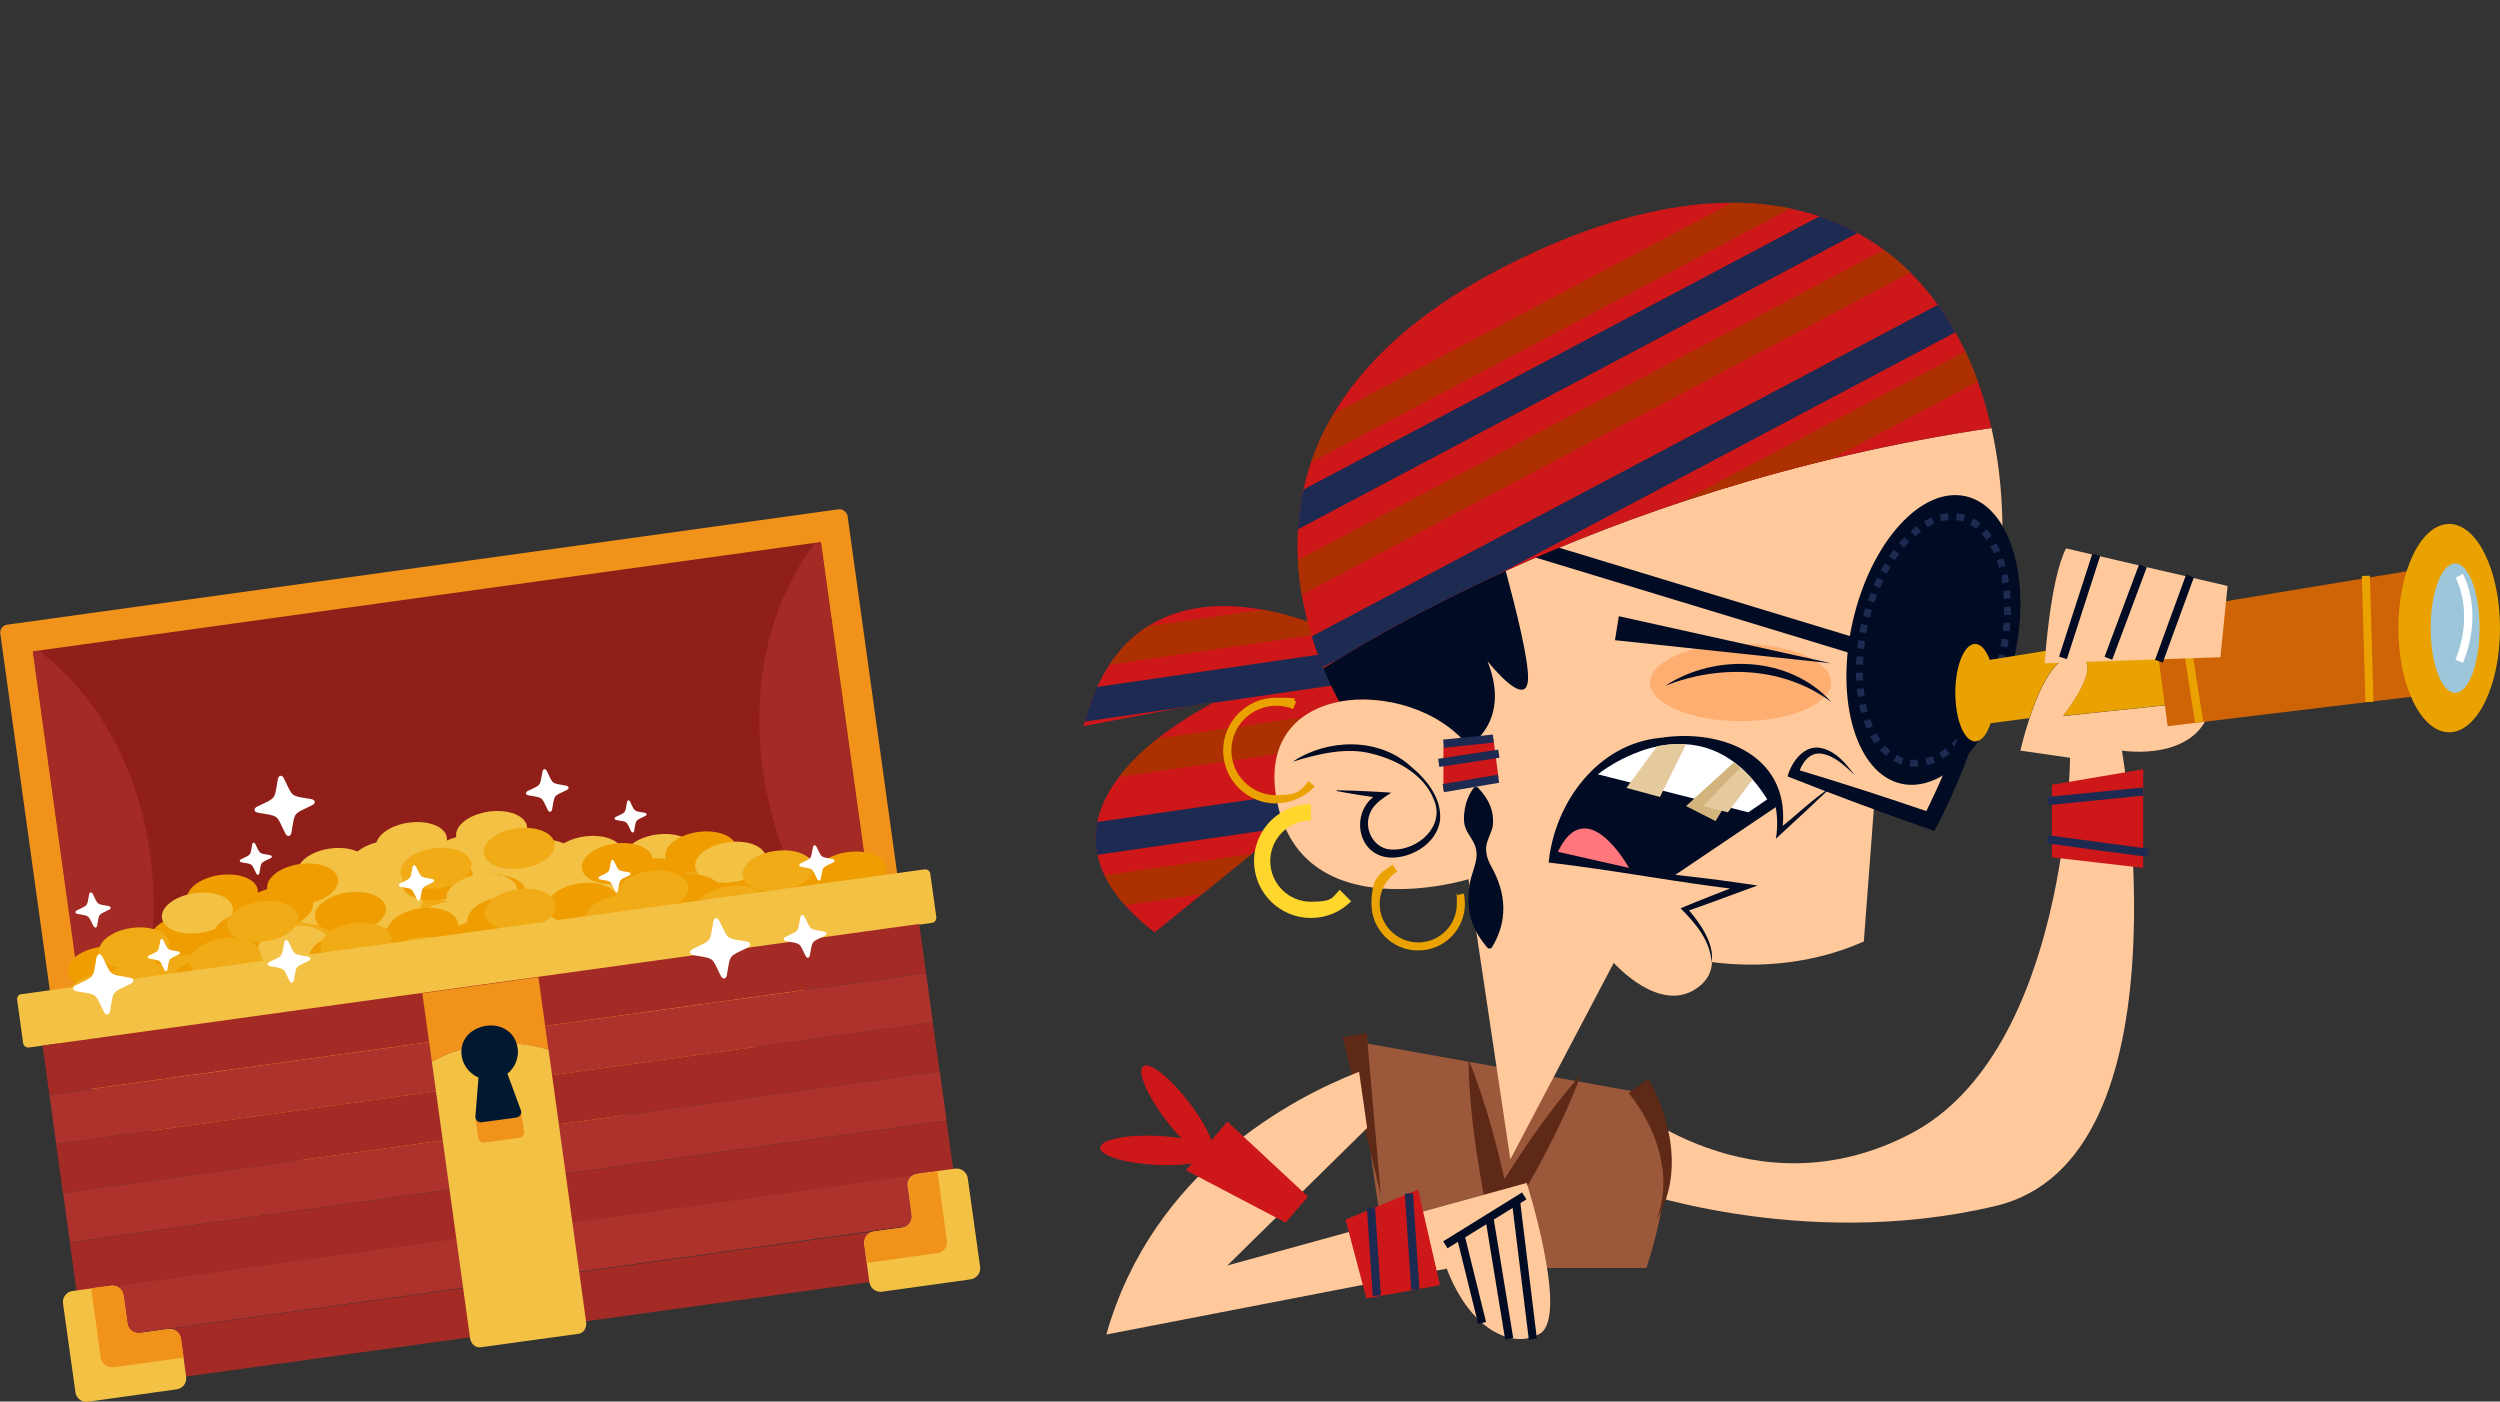 <?xml version="1.0" encoding="UTF-8"?>
<svg id="Livello_2" xmlns="http://www.w3.org/2000/svg" version="1.1" xmlns:xlink="http://www.w3.org/1999/xlink" viewBox="0 0 1677.6 940.5">
  <rect x="0" y="0" width="1677.6" height="940.5" fill="#333333" stroke="none"/>
  <!-- Generator: Adobe Illustrator 29.6.0, SVG Export Plug-In . SVG Version: 2.1.1 Build 207)  -->
  <defs>
    <style>
      .st0 {
        fill: #ffae71;
      }

      .st1 {
        fill: #9ec6db;
      }

      .st2 {
        fill: #d3b47d;
      }

      .st3 {
        fill: #e5ca9e;
      }

      .st4 {
        fill: #5e2916;
      }

      .st5 {
        fill: #ef9d00;
      }

      .st6 {
        fill: #ff767d;
      }

      .st7 {
        fill: #ae322c;
      }

      .st8 {
        fill: #eaa200;
      }

      .st9 {
        fill: #fff;
      }

      .st10 {
        fill: none;
      }

      .st11 {
        fill: #ad3100;
      }

      .st12 {
        fill: #cd1719;
      }

      .st13 {
        clip-path: url(#clippath-1);
      }

      .st14 {
        fill: #ce6405;
      }

      .st15 {
        fill: #9b583b;
      }

      .st16 {
        fill: #f3c144;
      }

      .st17 {
        fill: #ffd62c;
      }

      .st18 {
        fill: #001830;
      }

      .st19 {
        fill: #a42b25;
      }

      .st20 {
        fill: #f1921a;
      }

      .st21 {
        fill: #1d2a51;
      }

      .st22 {
        fill: #911f19;
      }

      .st23 {
        clip-path: url(#clippath);
      }

      .st24 {
        fill: #010b23;
      }

      .st25 {
        fill: #f0ab17;
      }

      .st26 {
        fill: #ffc99c;
      }
    </style>
    <clipPath id="clippath">
      <path class="st10" d="M896.8,425.3s-135.7-70.2-169.8,62c0,0,85.9-16.4,88-16.4s-149.3,70.2-40.2,154.8l142.5-115.2,14.7-68.2-35.2-17h0Z"/>
    </clipPath>
    <clipPath id="clippath-1">
      <path class="st10" d="M1336.3,287.2c-134.4,19.8-245.8,59.5-325.9,95.9-58.7,26.7-100.5,51.5-122.4,65.4-27.1-65.5-49.2-197.3,152.2-284,168.2-72.3,268.8,2.2,296.1,122.7h0Z"/>
    </clipPath>
  </defs>
  <g id="Livello_1-2">
    <g>
      <g>
        <rect class="st20" x="16.6" y="379.3" width="574" height="291.8" rx="5.3" ry="5.3" transform="translate(-69.1 46.5) rotate(-7.9)"/>
        <rect class="st22" x="36.7" y="399.4" width="533.8" height="251.6" transform="translate(-69.1 46.5) rotate(-7.9)"/>
        <path class="st19" d="M546.9,364.6l3.8-.5,38.3,276.9-14.9,2c-25.2-25.7-46-56.4-55.8-95.2-18-66.7-8.2-134.9,28.5-183.3h0Z"/>
        <path class="st19" d="M25.8,436.6l-3.8.5,38.3,276.9,14.9-2c17.3-31.5,28.9-66.8,27.9-106.7-.8-69.1-28.7-132.1-77.2-168.7Z"/>
      </g>
      <ellipse class="st25" cx="296.6" cy="675.8" rx="247.8" ry="99.2" transform="translate(-89.7 47) rotate(-7.9)"/>
      <g>
        <g>
          <g>
            <path class="st16" d="M370.3,578c1,7.4,12.5,11.9,25.6,10.1,13.1-1.8,22.9-9.3,21.9-16.7-1-7.4-12.5-11.9-25.6-10.1-13.1,1.8-22.9,9.3-21.9,16.7Z"/>
            <ellipse class="st16" cx="442.1" cy="573.7" rx="24" ry="13.5" transform="translate(-74.4 65.9) rotate(-7.9)"/>
            <ellipse class="st16" cx="369.8" cy="591.7" rx="24" ry="13.5" transform="translate(-77.5 56.2) rotate(-7.9)"/>
            <path class="st16" d="M315.1,575.8c1,7.4,12.5,11.9,25.6,10.1,13.1-1.8,22.9-9.3,21.9-16.7-1-7.4-12.5-11.9-25.6-10.1-13.1,1.8-22.9,9.3-21.9,16.7Z"/>
            <path class="st16" d="M334.9,582.9c1,7.4,12.5,11.9,25.6,10.1,13.1-1.8,22.9-9.3,21.9-16.7-1-7.4-12.5-11.9-25.6-10.1-13.1,1.8-22.9,9.3-21.9,16.7Z"/>
            <path class="st16" d="M281.8,594c1,7.4,12.5,11.9,25.6,10.1,13.1-1.8,22.9-9.3,21.9-16.7-1-7.4-12.5-11.9-25.6-10.1-13.1,1.8-22.9,9.3-21.9,16.7Z"/>
            <ellipse class="st5" cx="328.6" cy="601.2" rx="24" ry="13.5" transform="translate(-79.2 50.7) rotate(-7.9)"/>
            <path class="st16" d="M261.4,583.2c1,7.4,12.5,11.9,25.6,10.1,13.1-1.8,22.9-9.3,21.9-16.7-1-7.4-12.5-11.9-25.6-10.1-13.1,1.8-22.9,9.3-21.9,16.7Z"/>
            <ellipse class="st16" cx="259.4" cy="607" rx="24" ry="13.5" transform="translate(-80.7 41.2) rotate(-7.9)"/>
            <path class="st16" d="M278.7,621.8c1,7.4,12.5,11.9,25.6,10.1s22.9-9.3,21.9-16.7c-1-7.4-12.5-11.9-25.6-10.1s-22.9,9.3-21.9,16.7h0Z"/>
            <path class="st16" d="M341,626.8c1,7.4,12.5,11.9,25.6,10.1,13.1-1.8,22.9-9.3,21.9-16.7-1-7.4-12.5-11.9-25.6-10.1-13.1,1.8-22.9,9.3-21.9,16.7Z"/>
            <path class="st16" d="M382.7,599.4c1,7.4,12.5,11.9,25.6,10.1,13.1-1.8,22.9-9.3,21.9-16.7-1-7.4-12.5-11.9-25.6-10.1-13.1,1.8-22.9,9.3-21.9,16.7Z"/>
          </g>
          <g>
            <path class="st16" d="M518.9,629.5c1,7.4,12.5,11.9,25.6,10.1s22.9-9.3,21.9-16.7c-1-7.4-12.5-11.9-25.6-10.1-13.1,1.8-22.9,9.3-21.9,16.7Z"/>
            <path class="st16" d="M494.6,646.5c1,7.4,12.5,11.9,25.6,10.1,13.1-1.8,22.9-9.3,21.9-16.7-1-7.4-12.5-11.9-25.6-10.1s-22.9,9.3-21.9,16.7h0Z"/>
            <ellipse class="st16" cx="487.5" cy="624" rx="24" ry="13.5" transform="translate(-80.8 72.6) rotate(-7.9)"/>
            <path class="st16" d="M483.5,634.4c1,7.4,12.5,11.9,25.6,10.1s22.9-9.3,21.9-16.7c-1-7.4-12.5-11.9-25.6-10.1-13.1,1.8-22.9,9.3-21.9,16.7h0Z"/>
            <path class="st16" d="M430.4,645.5c1,7.4,12.5,11.9,25.6,10.1,13.1-1.8,22.9-9.3,21.9-16.7-1-7.4-12.5-11.9-25.6-10.1-13.1,1.8-22.9,9.3-21.9,16.7Z"/>
            <path class="st16" d="M453.4,656c1,7.4,12.5,11.9,25.6,10.1,13.1-1.8,22.9-9.3,21.9-16.7-1-7.4-12.5-11.9-25.6-10.1-13.1,1.8-22.9,9.3-21.9,16.7Z"/>
            <ellipse class="st16" cx="433.8" cy="631.4" rx="24" ry="13.5" transform="translate(-82.4 65.3) rotate(-7.9)"/>
            <path class="st16" d="M384.2,661.8c1,7.4,12.5,11.9,25.6,10.1,13.1-1.8,22.9-9.3,21.9-16.7-1-7.4-12.5-11.9-25.6-10.1-13.1,1.8-22.9,9.3-21.9,16.7h0Z"/>
            <ellipse class="st16" cx="451" cy="669.9" rx="24" ry="13.5" transform="translate(-87.5 68.1) rotate(-7.9)"/>
            <path class="st16" d="M489.5,678.3c1,7.4,12.5,11.9,25.6,10.1,13.1-1.8,22.9-9.3,21.9-16.7-1-7.4-12.5-11.9-25.6-10.1s-22.9,9.3-21.9,16.7h0Z"/>
            <path class="st5" d="M531.2,650.9c1,7.4,12.5,11.9,25.6,10.1s22.9-9.3,21.9-16.7c-1-7.4-12.5-11.9-25.6-10.1-13.1,1.8-22.9,9.3-21.9,16.7Z"/>
          </g>
          <g>
            <path class="st5" d="M546.8,588.5c1,7.4,12.5,11.9,25.6,10.1s22.9-9.3,21.9-16.7-12.5-11.9-25.6-10.1c-13.1,1.8-22.9,9.3-21.9,16.7Z"/>
            <path class="st5" d="M477.4,594.3c1,7.4,12.5,11.9,25.6,10.1,13.1-1.8,22.9-9.3,21.9-16.7-1-7.4-12.5-11.9-25.6-10.1-13.1,1.8-22.9,9.3-21.9,16.7Z"/>
            <path class="st5" d="M446.5,575c1,7.4,12.5,11.9,25.6,10.1,13.1-1.8,22.9-9.3,21.9-16.7-1-7.4-12.5-11.9-25.6-10.1-13.1,1.8-22.9,9.3-21.9,16.7h0Z"/>
            <ellipse class="st16" cx="490" cy="578.9" rx="24" ry="13.5" transform="translate(-74.6 72.5) rotate(-7.9)"/>
            <ellipse class="st5" cx="437" cy="590" rx="24" ry="13.5" transform="translate(-76.7 65.4) rotate(-7.9)"/>
            <path class="st5" d="M436.2,603.8c1,7.4,12.5,11.9,25.6,10.1s22.9-9.3,21.9-16.7c-1-7.4-12.5-11.9-25.6-10.1-13.1,1.8-22.9,9.3-21.9,16.7h0Z"/>
            <path class="st5" d="M390.5,582.8c1,7.4,12.5,11.9,25.6,10.1,13.1-1.8,22.9-9.3,21.9-16.7-1-7.4-12.5-11.9-25.6-10.1-13.1,1.8-22.9,9.3-21.9,16.7Z"/>
            <path class="st5" d="M367,609.5c1,7.4,12.5,11.9,25.6,10.1,13.1-1.8,22.9-9.3,21.9-16.7s-12.5-11.9-25.6-10.1c-13.1,1.8-22.9,9.3-21.9,16.7Z"/>
            <path class="st16" d="M410,621c1,7.4,12.5,11.9,25.6,10.1,13.1-1.8,22.9-9.3,21.9-16.7-1-7.4-12.5-11.9-25.6-10.1-13.1,1.8-22.9,9.3-21.9,16.7Z"/>
            <ellipse class="st5" cx="496.1" cy="622.8" rx="24" ry="13.5" transform="translate(-80.6 73.8) rotate(-7.9)"/>
            <path class="st5" d="M514,598.6c1,7.4,12.5,11.9,25.6,10.1,13.1-1.8,22.9-9.3,21.9-16.7-1-7.4-12.5-11.9-25.6-10.1s-22.9,9.3-21.9,16.7Z"/>
          </g>
          <g>
            <ellipse class="st5" cx="402.2" cy="632" rx="24" ry="13.5" transform="translate(-82.7 61) rotate(-7.9)"/>
            <path class="st16" d="M354.1,652.3c1,7.4,12.5,11.9,25.6,10.1s22.9-9.3,21.9-16.7c-1-7.4-12.5-11.9-25.6-10.1-13.1,1.8-22.9,9.3-21.9,16.7h0Z"/>
            <path class="st5" d="M323.2,633c1,7.4,12.5,11.9,25.6,10.1,13.1-1.8,22.9-9.3,21.9-16.7s-12.5-11.9-25.6-10.1c-13.1,1.8-22.9,9.3-21.9,16.7Z"/>
            <ellipse class="st5" cx="366.8" cy="636.9" rx="24" ry="13.5" transform="translate(-83.8 56.2) rotate(-7.9)"/>
            <ellipse class="st5" cx="313.7" cy="648" rx="24" ry="13.5" transform="translate(-85.8 49.1) rotate(-7.9)"/>
            <path class="st16" d="M312.9,661.7c1,7.4,12.5,11.9,25.6,10.1,13.1-1.8,22.9-9.3,21.9-16.7-1-7.4-12.5-11.9-25.6-10.1-13.1,1.8-22.9,9.3-21.9,16.7Z"/>
            <path class="st5" d="M269.5,640.4c1,7.4,12.5,11.9,25.6,10.1,13.1-1.8,22.9-9.3,21.9-16.7-1-7.4-12.5-11.9-25.6-10.1-13.1,1.8-22.9,9.3-21.9,16.7h0Z"/>
            <path class="st5" d="M243.7,667.5c1,7.4,12.5,11.9,25.6,10.1s22.9-9.3,21.9-16.7-12.5-11.9-25.6-10.1c-13.1,1.8-22.9,9.3-21.9,16.7h0Z"/>
            <path class="st5" d="M286.8,679c1,7.4,12.5,11.9,25.6,10.1,13.1-1.8,22.9-9.3,21.9-16.7-1-7.4-12.5-11.9-25.6-10.1-13.1,1.8-22.9,9.3-21.9,16.7h0Z"/>
            <path class="st5" d="M349,684c1,7.4,12.5,11.9,25.6,10.1s22.9-9.3,21.9-16.7c-1-7.4-12.5-11.9-25.6-10.1-13.1,1.8-22.9,9.3-21.9,16.7h0Z"/>
            <path class="st5" d="M390.8,656.6c1,7.4,12.5,11.9,25.6,10.1,13.1-1.8,22.9-9.3,21.9-16.7-1-7.4-12.5-11.9-25.6-10.1s-22.9,9.3-21.9,16.7h0Z"/>
          </g>
        </g>
        <g>
          <g>
            <path class="st16" d="M247.1,579.5c1,7.4-8.8,14.9-21.9,16.7-13.1,1.8-24.6-2.7-25.6-10.1-1-7.4,8.8-14.9,21.9-16.7,13.1-1.8,24.6,2.7,25.6,10.1Z"/>
            <path class="st16" d="M275.1,589.3c1,7.4-8.8,14.9-21.9,16.7s-24.6-2.7-25.6-10.1c-1-7.4,8.8-14.9,21.9-16.7s24.6,2.7,25.6,10.1Z"/>
            <ellipse class="st16" cx="275.9" cy="565.6" rx="24" ry="13.5" transform="translate(-74.9 43.1) rotate(-7.9)"/>
            <path class="st16" d="M282.6,574.6c1,7.4-8.8,14.9-21.9,16.7s-24.6-2.7-25.6-10.1,8.8-14.9,21.9-16.7,24.6,2.7,25.6,10.1Z"/>
            <path class="st16" d="M336.7,570.9c1,7.4-8.8,14.9-21.9,16.7s-24.6-2.7-25.6-10.1c-1-7.4,8.8-14.9,21.9-16.7s24.6,2.7,25.6,10.1h0Z"/>
            <path class="st5" d="M317.4,587.2c1,7.4-8.8,14.9-21.9,16.7s-24.6-2.7-25.6-10.1c-1-7.4,8.8-14.9,21.9-16.7s24.6,2.7,25.6,10.1Z"/>
            <ellipse class="st16" cx="329.6" cy="558.2" rx="24" ry="13.5" transform="translate(-73.3 50.4) rotate(-7.9)"/>
            <path class="st16" d="M385.5,574c1,7.4-8.8,14.9-21.9,16.7s-24.6-2.7-25.6-10.1c-1-7.4,8.8-14.9,21.9-16.7s24.6,2.7,25.6,10.1h0Z"/>
            <path class="st16" d="M347.2,596.7c1,7.4-8.8,14.9-21.9,16.7s-24.6-2.7-25.6-10.1c-1-7.4,8.8-14.9,21.9-16.7s24.6,2.7,25.6,10.1h0Z"/>
            <path class="st16" d="M288.6,618.5c1,7.4-8.8,14.9-21.9,16.7s-24.6-2.7-25.6-10.1c-1-7.4,8.8-14.9,21.9-16.7s24.6,2.7,25.6,10.1Z"/>
            <path class="st16" d="M241.1,603.4c1,7.4-8.8,14.9-21.9,16.7-13.1,1.8-24.6-2.7-25.6-10.1-1-7.4,8.8-14.9,21.9-16.7,13.1-1.8,24.6,2.7,25.6,10.1Z"/>
          </g>
          <g>
            <path class="st16" d="M118.1,669.4c1,7.4-8.8,14.9-21.9,16.7-13.1,1.8-24.6-2.7-25.6-10.1s8.8-14.9,21.9-16.7,24.6,2.7,25.6,10.1Z"/>
            <path class="st16" d="M146.1,679.2c1,7.4-8.8,14.9-21.9,16.7-13.1,1.8-24.6-2.7-25.6-10.1-1-7.4,8.8-14.9,21.9-16.7,13.1-1.8,24.6,2.7,25.6,10.1Z"/>
            <path class="st16" d="M170.6,652.2c1,7.4-8.8,14.9-21.9,16.7-13.1,1.8-24.6-2.7-25.6-10.1-1-7.4,8.8-14.9,21.9-16.7,13.1-1.8,24.6,2.7,25.6,10.1Z"/>
            <path class="st16" d="M153.5,664.5c1,7.4-8.8,14.9-21.9,16.7-13.1,1.8-24.6-2.7-25.6-10.1-1-7.4,8.8-14.9,21.9-16.7,13.1-1.8,24.6,2.7,25.6,10.1Z"/>
            <path class="st16" d="M207.6,660.8c1,7.4-8.8,14.9-21.9,16.7-13.1,1.8-24.6-2.7-25.6-10.1-1-7.4,8.8-14.9,21.9-16.7,13.1-1.8,24.6,2.7,25.6,10.1Z"/>
            <path class="st16" d="M188.3,677.1c1,7.4-8.8,14.9-21.9,16.7-13.1,1.8-24.6-2.7-25.6-10.1-1-7.4,8.8-14.9,21.9-16.7,13.1-1.8,24.6,2.7,25.6,10.1Z"/>
            <path class="st16" d="M224.3,644.8c1,7.4-8.8,14.9-21.9,16.7-13.1,1.8-24.6-2.7-25.6-10.1s8.8-14.9,21.9-16.7c13.1-1.8,24.6,2.7,25.6,10.1Z"/>
            <path class="st16" d="M256.5,663.9c1,7.4-8.8,14.9-21.9,16.7-13.1,1.8-24.6-2.7-25.6-10.1-1-7.4,8.8-14.9,21.9-16.7,13.1-1.8,24.6,2.7,25.6,10.1Z"/>
            <ellipse class="st16" cx="194.4" cy="689.9" rx="24" ry="13.5" transform="translate(-92.6 33.1) rotate(-7.9)"/>
            <path class="st16" d="M159.6,708.3c1,7.4-8.8,14.9-21.9,16.7-13.1,1.8-24.6-2.7-25.6-10.1-1-7.4,8.8-14.9,21.9-16.7,13.1-1.8,24.6,2.7,25.6,10.1Z"/>
            <ellipse class="st5" cx="88.3" cy="696.6" rx="24" ry="13.5" transform="translate(-94.5 18.6) rotate(-7.9)"/>
          </g>
          <g>
            <path class="st5" d="M93,645.5c1,7.4-8.8,14.9-21.9,16.7-13.1,1.8-24.6-2.7-25.6-10.1-1-7.4,8.8-14.9,21.9-16.7s24.6,2.7,25.6,10.1Z"/>
            <path class="st5" d="M148.5,624.2c1,7.4-8.8,14.9-21.9,16.7-13.1,1.8-24.6-2.7-25.6-10.1-1-7.4,8.8-14.9,21.9-16.7,13.1-1.8,24.6,2.7,25.6,10.1Z"/>
            <path class="st5" d="M173,597.3c1,7.4-8.8,14.9-21.9,16.7-13.1,1.8-24.6-2.7-25.6-10.1-1-7.4,8.8-14.9,21.9-16.7,13.1-1.8,24.6,2.7,25.6,10.1Z"/>
            <ellipse class="st16" cx="132.2" cy="612.8" rx="24" ry="13.5" transform="translate(-82.7 23.9) rotate(-7.9)"/>
            <path class="st5" d="M210,605.8c1,7.4-8.8,14.9-21.9,16.7-13.1,1.8-24.6-2.7-25.6-10.1s8.8-14.9,21.9-16.7c13.1-1.8,24.6,2.7,25.6,10.1Z"/>
            <path class="st5" d="M190.7,622.1c1,7.4-8.8,14.9-21.9,16.7-13.1,1.8-24.6-2.7-25.6-10.1-1-7.4,8.8-14.9,21.9-16.7,13.1-1.8,24.6,2.7,25.6,10.1Z"/>
            <path class="st5" d="M226.8,589.9c1,7.4-8.8,14.9-21.9,16.7-13.1,1.8-24.6-2.7-25.6-10.1s8.8-14.9,21.9-16.7c13.1-1.8,24.6,2.7,25.6,10.1Z"/>
            <path class="st5" d="M258.9,609c1,7.4-8.8,14.9-21.9,16.7s-24.6-2.7-25.6-10.1c-1-7.4,8.8-14.9,21.9-16.7,13.1-1.8,24.6,2.7,25.6,10.1Z"/>
            <path class="st16" d="M220.6,631.7c1,7.4-8.8,14.9-21.9,16.7-13.1,1.8-24.6-2.7-25.6-10.1-1-7.4,8.8-14.9,21.9-16.7,13.1-1.8,24.6,2.7,25.6,10.1Z"/>
            <ellipse class="st5" cx="138.2" cy="656.7" rx="24" ry="13.5" transform="translate(-88.6 25.1) rotate(-7.9)"/>
            <path class="st5" d="M114.4,638.3c1,7.4-8.8,14.9-21.9,16.7-13.1,1.8-24.6-2.7-25.6-10.1-1-7.4,8.8-14.9,21.9-16.7s24.6,2.7,25.6,10.1Z"/>
          </g>
          <g>
            <ellipse class="st5" cx="231.1" cy="640.1" rx="24" ry="13.5" transform="translate(-85.5 37.7) rotate(-7.9)"/>
            <path class="st16" d="M282.9,646.6c1,7.4-8.8,14.9-21.9,16.7s-24.6-2.7-25.6-10.1c-1-7.4,8.8-14.9,21.9-16.7s24.6,2.7,25.6,10.1Z"/>
            <path class="st5" d="M307.4,619.7c1,7.4-8.8,14.9-21.9,16.7s-24.6-2.7-25.6-10.1c-1-7.4,8.8-14.9,21.9-16.7s24.6,2.7,25.6,10.1Z"/>
            <ellipse class="st5" cx="266.6" cy="635.2" rx="24" ry="13.5" transform="translate(-84.5 42.5) rotate(-7.9)"/>
            <ellipse class="st5" cx="320.7" cy="631.5" rx="24" ry="13.5" transform="translate(-83.4 49.9) rotate(-7.9)"/>
            <path class="st16" d="M325.1,644.5c1,7.4-8.8,14.9-21.9,16.7s-24.6-2.7-25.6-10.1c-1-7.4,8.8-14.9,21.9-16.7s24.6,2.7,25.6,10.1Z"/>
            <path class="st5" d="M361.1,612.2c1,7.4-8.8,14.9-21.9,16.7s-24.6-2.7-25.6-10.1,8.8-14.9,21.9-16.7,24.6,2.7,25.6,10.1Z"/>
            <path class="st5" d="M393.3,631.3c1,7.4-8.8,14.9-21.9,16.7s-24.6-2.7-25.6-10.1c-1-7.4,8.8-14.9,21.9-16.7s24.6,2.7,25.6,10.1h0Z"/>
            <path class="st5" d="M355,654c1,7.4-8.8,14.9-21.9,16.7s-24.6-2.7-25.6-10.1c-1-7.4,8.8-14.9,21.9-16.7s24.6,2.7,25.6,10.1h0Z"/>
            <ellipse class="st5" cx="272.6" cy="679.1" rx="24" ry="13.5" transform="translate(-90.4 43.7) rotate(-7.9)"/>
            <path class="st5" d="M248.8,660.7c1,7.4-8.8,14.9-21.9,16.7-13.1,1.8-24.6-2.7-25.6-10.1s8.8-14.9,21.9-16.7c13.1-1.8,24.6,2.7,25.6,10.1Z"/>
          </g>
        </g>
        <ellipse class="st25" cx="469.2" cy="626.5" rx="24" ry="13.5" transform="translate(-81.4 70.1) rotate(-7.9)"/>
        <path class="st25" d="M372.8,606.9c1,7.4-8.8,14.9-21.9,16.7s-24.6-2.7-25.6-10.1c-1-7.4,8.8-14.9,21.9-16.7s24.6,2.7,25.6,10.1h0Z"/>
        <path class="st25" d="M316.3,579.4c1,7.4-8.8,14.9-21.9,16.7s-24.6-2.7-25.6-10.1,8.8-14.9,21.9-16.7,24.6,2.7,25.6,10.1h0Z"/>
        <path class="st25" d="M305.8,639.2c1,7.4-8.8,14.9-21.9,16.7s-24.6-2.7-25.6-10.1,8.8-14.9,21.9-16.7,24.6,2.7,25.6,10.1h0Z"/>
        <ellipse class="st25" cx="176" cy="618.5" rx="24" ry="13.5" transform="translate(-83 29.9) rotate(-7.9)"/>
        <path class="st25" d="M122.6,684.3c1,7.4-8.8,14.9-21.9,16.7-13.1,1.8-24.6-2.7-25.6-10.1s8.8-14.9,21.9-16.7,24.6,2.7,25.6,10.1Z"/>
        <path class="st25" d="M113.9,632.8c1,7.4-8.8,14.9-21.9,16.7-13.1,1.8-24.6-2.7-25.6-10.1s8.8-14.9,21.9-16.7,24.6,2.7,25.6,10.1Z"/>
        <path class="st25" d="M461.8,594.6c1,7.4-8.8,14.9-21.9,16.7s-24.6-2.7-25.6-10.1c-1-7.4,8.8-14.9,21.9-16.7s24.6,2.7,25.6,10.1Z"/>
        <path class="st25" d="M329.9,657c1,7.4-8.8,14.9-21.9,16.7s-24.6-2.7-25.6-10.1,8.8-14.9,21.9-16.7,24.6,2.7,25.6,10.1h0Z"/>
        <path class="st25" d="M262.7,629.6c1,7.4-8.8,14.9-21.9,16.7-13.1,1.8-24.6-2.7-25.6-10.1s8.8-14.9,21.9-16.7c13.1-1.8,24.6,2.7,25.6,10.1Z"/>
        <path class="st25" d="M545.8,581.1c1,7.4-8.8,14.9-21.9,16.7s-24.6-2.7-25.6-10.1c-1-7.4,8.8-14.9,21.9-16.7,13.1-1.8,24.6,2.7,25.6,10.1Z"/>
        <ellipse class="st25" cx="538.5" cy="613.1" rx="24" ry="13.5" transform="translate(-78.9 79.5) rotate(-7.9)"/>
        <ellipse class="st25" cx="416.1" cy="614.5" rx="24" ry="13.5" transform="translate(-80.2 62.8) rotate(-7.9)"/>
        <path class="st25" d="M174.9,639.9c1,7.4-8.8,14.9-21.9,16.7s-24.6-2.7-25.6-10.1c-1-7.4,8.8-14.9,21.9-16.7,13.1-1.8,24.6,2.7,25.6,10.1Z"/>
        <ellipse class="st25" cx="92.5" cy="659.3" rx="24" ry="13.5" transform="translate(-89.4 18.9) rotate(-7.9)"/>
        <path class="st25" d="M213,671.8c1,7.4-8.8,14.9-21.9,16.7-13.1,1.8-24.6-2.7-25.6-10.1-1-7.4,8.8-14.9,21.9-16.7,13.1-1.8,24.6,2.7,25.6,10.1Z"/>
        <path class="st25" d="M394.4,661.8c1,7.4-8.8,14.9-21.9,16.7s-24.6-2.7-25.6-10.1,8.8-14.9,21.9-16.7,24.6,2.7,25.6,10.1h0Z"/>
        <path class="st25" d="M514.6,604.7c1,7.4-8.8,14.9-21.9,16.7s-24.6-2.7-25.6-10.1c-1-7.4,8.8-14.9,21.9-16.7s24.6,2.7,25.6,10.1Z"/>
        <path class="st25" d="M252.5,687.5c1,7.4-8.8,14.9-21.9,16.7s-24.6-2.7-25.6-10.1c-1-7.4,8.8-14.9,21.9-16.7,13.1-1.8,24.6,2.7,25.6,10.1Z"/>
        <ellipse class="st25" cx="69.2" cy="666.2" rx="24" ry="13.5" transform="translate(-90.6 15.8) rotate(-7.9)"/>
        <path class="st25" d="M372.1,566c1,7.4-8.8,14.9-21.9,16.7s-24.6-2.7-25.6-10.1c-1-7.4,8.8-14.9,21.9-16.7s24.6,2.7,25.6,10.1h0Z"/>
      </g>
      <g>
        <g>
          <path class="st16" d="M14.6,667.1l605.7-83.7c2-.3,3.8,1.1,4,3.1l4,28.8c.3,2-1.1,3.8-3.1,4L19.5,702.9c-2,.3-3.8-1.1-4-3.1l-4-28.8c-.3-2,1.1-3.8,3.1-4Z"/>
          <rect class="st19" x="27.7" y="660.9" width="593.9" height="33.3" transform="translate(-89.7 50.8) rotate(-7.9)"/>
          <rect class="st7" x="32.3" y="693.9" width="593.9" height="33.3" transform="translate(-94.2 51.8) rotate(-7.9)"/>
          <rect class="st19" x="36.8" y="726.9" width="593.9" height="33.3" transform="translate(-98.7 52.7) rotate(-7.9)"/>
          <rect class="st7" x="41.4" y="759.9" width="593.9" height="33.3" transform="translate(-103.1 53.6) rotate(-7.9)"/>
          <rect class="st19" x="45.9" y="792.9" width="593.9" height="33.3" transform="translate(-107.6 54.6) rotate(-7.9)"/>
          <rect class="st7" x="50.5" y="825.8" width="593.9" height="33.3" transform="translate(-112.1 55.5) rotate(-7.9)"/>
          <path class="st19" d="M615.4,855.9l-522.3,72.2c-18.2,2.5-35-10.2-37.5-28.4h0l588.3-81.3h0c2.5,18.2-10.2,35-28.4,37.5h0Z"/>
        </g>
        <path class="st20" d="M368,704.4l-6.7-48.7-77.9,10.8,6.4,45.9c23.8-13.2,51.7-16,78.2-8h0Z"/>
        <path class="st16" d="M289.8,712.4l25.6,185.3c.5,4,3.6,6.8,6.9,6.4l66.1-9.1c3.3-.5,5.5-4,4.9-8l-25.2-182.6c-26.5-8-54.5-5.2-78.2,8h0Z"/>
        <g>
          <g>
            <path class="st16" d="M609.2,796.3l2.6,19.1c.6,4.1-2.3,7.9-6.4,8.4l-19.1,2.6c-4.1.6-6.9,4.3-6.4,8.4l3.5,25.6c.6,4.1,4.3,6.9,8.4,6.4l26.5-3.7,33-4.6c4.1-.6,6.9-4.3,6.4-8.4l-4.6-33-3.7-26.5c-.6-4.1-4.3-6.9-8.4-6.4l-25.6,3.5c-4.1.6-6.9,4.3-6.4,8.4h0Z"/>
            <path class="st20" d="M629,841c4.1-.6,6.9-4.3,6.4-8.4l-5.9-42.9-.5-3.6-13.3,1.8c-4.1.6-6.9,4.3-6.4,8.4l2.6,19.1c.6,4.1-2.3,7.9-6.4,8.4l-19.1,2.6c-4.1.6-6.9,4.3-6.4,8.4l1.8,12.6,4.3-.6,42.9-5.9h0Z"/>
          </g>
          <g>
            <path class="st16" d="M82.9,869l2.6,19.1c.6,4.1,4.3,6.9,8.4,6.4l19.1-2.6c4.1-.6,7.9,2.3,8.4,6.4l3.5,25.6c.6,4.1-2.3,7.9-6.4,8.4l-26.5,3.7-33,4.6c-4.1.6-7.9-2.3-8.4-6.4l-4.6-33-3.7-26.5c-.6-4.1,2.3-7.9,6.4-8.4l25.6-3.5c4.1-.6,7.9,2.3,8.4,6.4h0Z"/>
            <path class="st20" d="M76,917.4c-4.1.6-7.9-2.3-8.4-6.4l-5.9-42.9-.5-3.6,13.3-1.8c4.1-.6,7.9,2.3,8.4,6.4l2.6,19.1c.6,4.1,4.3,6.9,8.4,6.4l19.1-2.6c4.1-.6,7.9,2.3,8.4,6.4l1.8,12.6-4.3.6-42.9,5.9h0Z"/>
          </g>
        </g>
        <g>
          <path class="st20" d="M349.7,745.6c-9,1.5-21.8,3.2-30.7,4.2l1.9,13.2c0,2.2,1.9,4,4.1,3.7l23.5-3.2c2.2-.3,3.6-2.5,3-4.7l-1.8-13.2h0Z"/>
          <path class="st18" d="M347.3,703.2c-1.5-11.1-12.1-17.2-23.3-14.4-8.4,2.1-14.5,8.5-14.4,17.1.1,7.9,4.9,14.3,11.5,17.2l-2.1,26.3c0,2.2,1.9,4,4.1,3.7l23.5-3.2c2.2-.3,3.6-2.5,3-4.7l-9.1-24.7c5-4,7.8-10.5,6.9-17.3h0Z"/>
        </g>
      </g>
      <path class="st9" d="M367.5,543.4c-4.3-9-2.9-7.9-12.8-9.7-2.2-.4-2.4-2-.4-3,9-4.3,7.9-2.9,9.7-12.8.4-2.2,2-2.4,3-.4,4.3,9,2.9,7.9,12.8,9.7,2.2.4,2.4,2,.4,3-9,4.3-7.9,2.9-9.7,12.8-.4,2.2-2,2.4-3,.4Z"/>
      <path class="st9" d="M540.5,641.3c-4.3-9-2.9-7.9-12.8-9.7-2.2-.4-2.4-2-.4-3,9-4.3,7.9-2.9,9.7-12.8.4-2.2,2-2.4,3-.4,4.3,9,2.9,7.9,12.8,9.7,2.2.4,2.4,2,.4,3-9,4.3-7.9,2.9-9.7,12.8-.4,2.2-2,2.4-3,.4Z"/>
      <path class="st9" d="M483.6,654.7c-6.2-12.8-4.1-11.3-18.1-13.7-3.1-.5-3.4-2.9-.6-4.2,12.8-6.2,11.3-4.1,13.7-18.1.5-3.1,2.9-3.4,4.2-.6,6.2,12.8,4.1,11.3,18.1,13.7,3.1.5,3.4,2.9.6,4.2-12.8,6.2-11.3,4.1-13.7,18.1-.5,3.1-2.9,3.4-4.2.6Z"/>
      <path class="st9" d="M191.4,559.1c-6.2-12.8-4.1-11.3-18.1-13.7-3.1-.5-3.4-2.9-.6-4.2,12.8-6.2,11.3-4.1,13.7-18.1.5-3.1,2.9-3.4,4.2-.6,6.2,12.8,4.1,11.3,18.1,13.7,3.1.5,3.4,2.9.6,4.2-12.8,6.2-11.3,4.1-13.7,18.1-.5,3.1-2.9,3.4-4.2.6Z"/>
      <path class="st9" d="M69.7,678.9c-6.2-12.8-4.1-11.3-18.1-13.7-3.1-.5-3.4-2.9-.6-4.2,12.8-6.2,11.3-4.1,13.7-18.1.5-3.1,2.9-3.4,4.2-.6,6.2,12.8,4.1,11.3,18.1,13.7,3.1.5,3.4,2.9.6,4.2-12.8,6.2-11.3,4.1-13.7,18.1-.5,3.1-2.9,3.4-4.2.6Z"/>
      <path class="st9" d="M194.2,658.1c-4.3-9-2.9-7.9-12.8-9.7-2.2-.4-2.4-2-.4-3,9-4.3,7.9-2.9,9.7-12.8.4-2.2,2-2.4,3-.4,4.3,9,2.9,7.9,12.8,9.7,2.2.4,2.4,2,.4,3-9,4.3-7.9,2.9-9.7,12.8-.4,2.2-2,2.4-3,.4Z"/>
      <path class="st9" d="M548.3,589.7c-3.6-7.4-2.4-6.5-10.5-8-1.8-.3-2-1.7-.3-2.5,7.4-3.6,6.5-2.4,8-10.5.3-1.8,1.7-2,2.5-.3,3.6,7.4,2.4,6.5,10.5,8,1.8.3,2,1.7.3,2.5-7.4,3.6-6.5,2.4-8,10.5-.3,1.8-1.7,2-2.5.3Z"/>
      <path class="st9" d="M279.6,603.1c-3.6-7.4-2.4-6.5-10.5-8-1.8-.3-2-1.7-.3-2.5,7.4-3.6,6.5-2.4,8-10.5.3-1.8,1.7-2,2.5-.3,3.6,7.4,2.4,6.5,10.5,8,1.8.3,2,1.7.3,2.5-7.4,3.6-6.5,2.4-8,10.5-.3,1.8-1.7,2-2.5.3Z"/>
      <path class="st9" d="M62.6,621.3c-3.6-7.4-2.4-6.5-10.5-8-1.8-.3-2-1.7-.3-2.5,7.4-3.6,6.5-2.4,8-10.5.3-1.8,1.7-2,2.5-.3,3.6,7.4,2.4,6.5,10.5,8,1.8.3,2,1.7.3,2.5-7.4,3.6-6.5,2.4-7.9,10.5-.3,1.8-1.7,2-2.4.3Z"/>
      <path class="st9" d="M423.4,557.6c-3.3-6.8-2.2-6-9.7-7.3-1.6-.3-1.8-1.5-.3-2.2,6.8-3.3,6-2.2,7.3-9.7.3-1.7,1.5-1.8,2.2-.3,3.3,6.8,2.2,6,9.7,7.3,1.6.3,1.8,1.5.3,2.2-6.8,3.3-6,2.2-7.3,9.7-.3,1.7-1.5,1.8-2.2.3Z"/>
      <path class="st9" d="M171.9,586c-3.3-6.8-2.2-6-9.7-7.3-1.6-.3-1.8-1.5-.3-2.2,6.8-3.3,6-2.2,7.3-9.7.3-1.7,1.5-1.8,2.2-.3,3.3,6.8,2.2,6,9.7,7.3,1.6.3,1.8,1.5.3,2.2-6.8,3.3-6,2.2-7.3,9.7-.3,1.7-1.5,1.8-2.2.3Z"/>
      <path class="st9" d="M110.2,650.6c-3.3-6.8-2.2-6-9.7-7.3-1.7-.3-1.8-1.5-.3-2.2,6.8-3.3,6-2.2,7.3-9.7.3-1.7,1.5-1.8,2.2-.3,3.3,6.8,2.2,6,9.7,7.3,1.7.3,1.8,1.5.3,2.2-6.8,3.3-6,2.2-7.3,9.7-.3,1.7-1.5,1.8-2.2.3Z"/>
      <path class="st9" d="M412.6,597.5c-3.3-6.8-2.2-6-9.7-7.3-1.6-.3-1.8-1.5-.3-2.2,6.8-3.3,6-2.2,7.3-9.7.3-1.7,1.5-1.8,2.2-.3,3.3,6.8,2.2,6,9.7,7.3,1.6.3,1.8,1.5.3,2.2-6.8,3.3-6,2.2-7.3,9.7-.3,1.7-1.5,1.8-2.2.3Z"/>
    </g>
    <g>
      <g>
        <path class="st26" d="M1484.6,470c-6.8,42.5-60.7,33.7-60.7,33.7,0,0,47,274.1-84.6,305.5-131.6,31.4-250.9-13-250.9-13v-57.9s87.9,77.7,193.7,22.5c105.7-55.2,107-252.3,107-252.3l-33.3-4.8s2.1-9.8,6.1-21.7c6.2-18.8,16.9-43,30.7-41.7,22.5,2-8.2,40.2-8.2,40.2l100.3-10.5h0Z"/>
        <polygon class="st12" points="1376.9 526.6 1438.2 516.2 1438.2 582.4 1376.9 575.3 1376.9 526.6"/>
        <rect class="st21" x="1374.4" y="531.3" width="64" height="5.5" transform="translate(-46.2 142.6) rotate(-5.7)"/>
      </g>
      <g>
        <path class="st15" d="M1105,850.9h-66.8c-4.6-23.3-13.7-57.1-13.7-57.1l-98,27-9.2-63.9-5.4-37.7-3-20.5,194.6,35s31.1,26.1,1.3,117.2h0Z"/>
        <path class="st4" d="M985.4,710.7c13.1,32.5,21.3,66.2,28.5,100.3l-15-2.6c18.6-30.5,38.2-60.5,62-87.3-12.5,33.6-29.8,65-48,95.7l-11,18.4c-7.9-41-16-82.4-16.5-124.5h0Z"/>
        <polygon class="st4" points="917.1 693.3 926.6 801.9 901 696 917.1 693.3 917.1 693.3"/>
        <path class="st4" d="M1106.1,723.9c16,28.5,23,65.4,5.5,94.4,11.5-28.9,0-61.9-18.7-84.8l13.2-9.6h0Z"/>
      </g>
      <g>
        <g>
          <path class="st12" d="M896.8,425.3s-135.7-70.2-169.8,62c0,0,85.9-16.4,88-16.4s-149.3,70.2-40.2,154.8l142.5-115.2,14.7-68.2-35.2-17h0Z"/>
          <g class="st23">
            <g>
              <rect class="st11" x="457.4" y="575.9" width="721.8" height="21.8" transform="translate(-76.4 124.7) rotate(-8.3)"/>
              <rect class="st21" x="453.2" y="540" width="721.8" height="21.8" transform="translate(-71.2 123.7) rotate(-8.3)"/>
              <rect class="st11" x="395.2" y="498.3" width="721.8" height="21.8" transform="translate(-65.8 114.9) rotate(-8.3)"/>
              <rect class="st11" x="374.4" y="425.1" width="721.8" height="21.8" transform="translate(-55.4 111.1) rotate(-8.3)"/>
              <rect class="st21" x="387.7" y="458.9" width="721.8" height="21.8" transform="translate(-60.2 113.4) rotate(-8.3)"/>
            </g>
          </g>
        </g>
        <path class="st24" d="M1025.4,454.6c0,23.1-26-9.3-27.2-10.9,16.3,40.9-12.8,57.2-12.8,57.2-18.7-24.2-56.6-35.8-86.7-30-3.3-6.2-7-13.7-10.6-22.5,21.8-13.9,63.7-38.7,122.4-65.4,7,25.9,15,58.3,15,71.5h0Z"/>
        <path class="st26" d="M1336.3,287.2c-134.4,19.8-245.8,59.5-325.9,95.9,7,25.9,15,58.3,15,71.5,0,23.1-26-9.3-27.2-10.9,16.3,40.9-12.8,57.2-12.8,57.2-18.7-24.2-56.6-35.8-86.7-30-28.7,5.6-50.3,26.9-41.5,68.2,18.2,84.6,128.2,50.9,128.2,50.9l28.1,188,69.4-131.9s31.3,35.5,56.6,16.4c6.6-4.9,9.1-10.8,9.3-16.9,23.1,3,61.8,3.9,101.9-13.8l7.1-94,37.6,13c45.3-88.9,58.4-185.9,40.9-263.8h0Z"/>
        <polygon points="995.9 445.7 995.9 445.6 1000.4 441.8 995.9 445.7"/>
        <g>
          <rect class="st24" x="1144.4" y="266.6" width="10.9" height="276.6" transform="translate(427.8 1387.1) rotate(-73.1)"/>
          <path class="st24" d="M1351.7,441.5c-11.9,53.3-45.9,91.1-75.9,84.4-29.9-6.7-44.6-55.4-32.6-108.6s45.9-91,75.8-84.3c29.9,6.7,44.6,55.4,32.6,108.6h0Z"/>
          <path class="st21" d="M1285.3,514.5c-1.2,0-2.5,0-3.8-.2l.5-4.6c1.1.1,2.2.2,3.2.2.6,0,1.2,0,1.7,0l.4,4.6c-.7,0-1.4,0-2.1,0h0ZM1293.1,513.4l-1.2-4.5c1.6-.4,3.2-1,4.8-1.6l1.8,4.3c-1.8.8-3.7,1.4-5.4,1.8h0ZM1275.8,513c-1.8-.6-3.7-1.4-5.3-2.4l2.3-4c1.4.8,3,1.5,4.5,2l-1.4,4.4h0ZM1303.6,509l-2.3-4c1.4-.8,2.9-1.8,4.3-2.8l2.8,3.7c-1.6,1.1-3.1,2.2-4.7,3.1h0ZM1265.7,507.4c-1.4-1.2-2.8-2.5-4.2-4l3.5-3.1c1.1,1.3,2.4,2.4,3.6,3.5l-2.9,3.6ZM1312.6,502.4l-3.1-3.5c1.3-1.1,2.5-2.3,3.8-3.6l3.3,3.2c-1.3,1.4-2.7,2.6-4,3.8ZM1258,499c-1.1-1.5-2-3.1-3-4.8l4.1-2.2c.8,1.5,1.8,3,2.7,4.4l-3.8,2.6h0ZM1320.4,494.5l-3.5-3c1.1-1.3,2.2-2.7,3.3-4.1l3.7,2.8c-1.1,1.5-2.3,2.9-3.4,4.3h0ZM1252.6,489.1c-.7-1.7-1.4-3.4-2-5.2l4.4-1.5c.6,1.7,1.2,3.3,1.9,4.9l-4.3,1.8ZM1327,485.6l-3.9-2.6c1-1.5,1.9-2.9,2.8-4.5l4,2.4c-.9,1.6-1.9,3.1-2.9,4.6h0ZM1248.9,478.6c-.5-1.7-.9-3.5-1.3-5.4l4.5-1c.4,1.7.8,3.5,1.2,5.1l-4.5,1.2h0ZM1332.7,476.2l-4.1-2.2c.8-1.5,1.6-3.1,2.4-4.7l4.2,2c-.8,1.7-1.6,3.3-2.5,4.9h0ZM1246.7,467.8c-.3-1.8-.5-3.6-.7-5.5l4.6-.5c.2,1.8.4,3.5.7,5.2l-4.6.7h0ZM1337.4,466.3l-4.3-1.8c.7-1.6,1.4-3.2,2-4.9l4.3,1.7c-.7,1.7-1.4,3.4-2.1,5.1h0ZM1245.6,456.9c0-1.8-.2-3.6-.2-5.5h4.6c0,1.7,0,3.5.2,5.2l-4.6.2ZM1341.4,456l-4.4-1.5c.6-1.7,1.1-3.4,1.6-5.1l4.4,1.4c-.5,1.8-1.1,3.5-1.7,5.2h0ZM1250.1,446h-4.6c0-2,.2-3.8.3-5.6l4.6.3c-.1,1.8-.2,3.6-.3,5.3h0ZM1344.6,445.5l-4.5-1.1c.4-1.7.9-3.4,1.2-5.2h2.3c0,.1,2.2.9,2.2.9-.4,1.9-.9,3.7-1.3,5.4h0ZM1250.9,435.5l-4.6-.5c.2-1.8.4-3.6.7-5.4l4.6.7c-.3,1.8-.5,3.5-.7,5.3h0ZM1347,434.5l-4.6-.8c.3-1.8.6-3.5.9-5.2l4.6.7c-.3,1.8-.6,3.6-.9,5.4h0ZM1252.4,425l-4.6-.9c.3-1.8.7-3.6,1.1-5.4l4.5,1c-.4,1.8-.7,3.5-1.1,5.2h0ZM1348.6,423.6l-4.6-.5c.2-1.8.3-3.5.5-5.3l4.6.3c-.1,1.8-.3,3.6-.5,5.5h0ZM1254.7,414.6l-4.5-1.2c.5-1.8.9-3.5,1.5-5.3l4.4,1.3c-.5,1.7-1,3.4-1.4,5.1h0ZM1349.4,412.7h-4.6c0-1.5,0-2.8,0-4.1v-1.4h4.6c0,0,0,1.4,0,1.4,0,1.3,0,2.6,0,4h0ZM1257.8,404.4l-4.4-1.5c.6-1.7,1.2-3.5,1.9-5.2l4.3,1.7c-.6,1.6-1.2,3.3-1.8,5h0ZM1344.6,401.9c0-1.8-.2-3.5-.4-5.3l4.6-.5c.2,1.8.3,3.6.4,5.5l-4.6.3h0ZM1261.6,394.5l-4.3-1.8c.7-1.7,1.5-3.4,2.3-5l4.2,2c-.8,1.6-1.5,3.2-2.2,4.8h0ZM1343.5,391.4c-.3-1.8-.6-3.5-.9-5.2l4.5-1c.4,1.8.7,3.6,1,5.5l-4.6.7h0ZM1266.1,385l-4.1-2.2c.9-1.6,1.8-3.2,2.7-4.8l4,2.4c-.9,1.5-1.8,3-2.6,4.6h0ZM1341.4,381.1c-.5-1.7-1-3.4-1.6-5l4.4-1.5c.6,1.7,1.2,3.5,1.7,5.3l-4.5,1.2h0ZM1271.5,375.9l-3.9-2.6c1-1.6,2.1-3.1,3.2-4.5l3.7,2.8c-1,1.4-2.1,2.8-3,4.3h0ZM1337.9,371.3c-.7-1.6-1.5-3.2-2.3-4.6l4.1-2.2c.9,1.6,1.7,3.3,2.5,5l-4.2,1.9h0ZM1277.8,367.5l-3.5-3c1.2-1.4,2.5-2.8,3.7-4.1l3.3,3.2c-1.2,1.2-2.4,2.5-3.5,3.9h0ZM1332.9,362.3c-1-1.4-2.1-2.8-3.2-4l3.4-3.1c1.2,1.4,2.4,2.9,3.6,4.4l-3.8,2.7h0ZM1285.1,360l-3.1-3.5c1.4-1.3,2.9-2.5,4.3-3.5l2.8,3.8c-1.4,1-2.7,2.1-4,3.2ZM1326.1,354.8c-1.3-1.1-2.7-2-4.1-2.8l2.2-4.1c1.7.9,3.3,2,4.8,3.2l-2.9,3.6h0ZM1293.4,353.8l-2.3-4c1.7-1,3.4-1.9,5.1-2.6l1.8,4.3c-1.5.7-3,1.4-4.5,2.3h0ZM1317.4,350.1c-.7-.2-1.4-.4-2.1-.6-.9-.2-1.8-.4-2.7-.5l.5-4.6c1.1.1,2.2.3,3.2.5.9.2,1.7.4,2.5.7l-1.4,4.4h0ZM1302.7,349.9l-1.2-4.5c1.9-.5,3.9-.8,5.7-1l.4,4.6c-1.6.1-3.2.4-4.9.9h0Z"/>
        </g>
        <g>
          <path class="st0" d="M1228.8,458c0,14.3-27.2,25.9-60.8,25.9s-60.8-11.6-60.8-25.9,27.2-25.9,60.8-25.9,60.8,11.6,60.8,25.9Z"/>
          <path class="st24" d="M1117.6,460.1c33.6-21.9,83.5-19.9,111.2,10.9-32.2-23.8-74.6-25.2-111.2-10.9h0Z"/>
        </g>
        <path class="st17" d="M879.7,616c-21,0-38.2-17.1-38.2-38.2s17.1-38.2,38.2-38.2v10.9c-15,0-27.3,12.2-27.3,27.3s12.2,27.3,27.3,27.3,14.1-2.8,19.3-8l7.7,7.7c-7.2,7.2-16.8,11.2-27,11.2h0Z"/>
        <path class="st8" d="M856.3,539.2c-19.5,0-35.5-15.9-35.5-35.5s15.9-35.5,35.5-35.5,9.2.9,13.5,2.6l-2.1,5c-3.6-1.5-7.4-2.2-11.4-2.2-16.5,0-30,13.5-30,30s13.5,30,30,30,16.2-3.5,21.9-9.5l4,3.7c-6.7,7.1-16.1,11.2-25.9,11.2h0Z"/>
        <path class="st8" d="M951.6,637.8c-17.3,0-31.3-14-31.3-31.3s5.3-20.5,14.3-26.3l3,4.6c-7.4,4.8-11.8,12.9-11.8,21.7,0,14.3,11.6,25.9,25.9,25.9s25.9-11.6,25.9-25.9-.2-3.8-.6-5.7l5.3-1.2c.5,2.2.7,4.6.7,6.9,0,17.3-14,31.3-31.3,31.3h0Z"/>
        <path class="st24" d="M867.8,510.9c23.2-15.3,57.4-16.2,78.8,3.3,10.6,8.7,20.7,21.1,19.8,35.7-1.7,15.1-17.5,25.3-31.8,25.6-25.1.3-29.7-33.5-8.3-43.7l.8,3.9c-10.1-1.4-20.2-3-30.2-4.9v-.5c12.3.2,24.6.8,36.7,1.6-5,3.3-11.1,7.1-13.7,12.5-5.7,10.9,1.7,26,14.8,25.7,16.9.4,35.2-15.7,27.5-33.5-6.6-16.9-24.8-26.7-41.5-30.8-17.3-4.7-36.5.3-52.9,5.2h0Z"/>
        <g>
          <path class="st24" d="M1193.7,540.2l-71.9,48.5-81.5-10.7s7.9-79.8,86.4-81.1c50.6-.9,64,24.9,67.1,43.3h0Z"/>
          <path class="st24" d="M1148.5,646.3c-.4-14.7-10.9-27-20.8-36.8,13.8-5.8,27.8-11.1,41.7-16.6l.5,4.4c-43.4-4.9-86.4-13.4-129.8-18.4h-.9c0-.1.1-1,.1-1,4.3-39.7,33-78.9,75-82.8,42.9-6.6,88.9,13.3,81.5,63.4l-2.9-1.6c11.9-9.2,24.1-21.3,36-28.8-12.3,11.7-24.6,23.2-37.2,34.7,3.4-20-3.2-43.2-21.3-53.3-32.8-17.3-80-12-105.4,16.5-12.8,14.4-21,33-23.9,52.2l-.8-1c43.2,6.4,86.9,9.2,130.1,15.7l9,1.3-8.5,3.1c-13.2,4.9-26.4,9.8-39.8,14.4l.6-2.8c8.7,9.8,19.4,24.6,16.7,37.4h0Z"/>
          <path class="st24" d="M1343.3,378.4c1.2,62.3-16.2,124.3-45.2,179.2-16.8-5.8-33.5-11.8-50.1-18-16.2-6-32.4-12.2-48.5-18.6,2.9-10.3,11.9-22.4,23.9-18.7,9.5,2.7,15.4,10.4,21.1,17.7-6.3-5.8-13.3-12.8-21.9-14.2-8.6-1.5-14,6.9-15.9,14.1l-2.1-3.9c31.1,9.3,61.9,19.3,92.5,29.8l-6.5,2.6c26.9-53.3,44.6-111,52.6-170.2h0Z"/>
          <path class="st9" d="M1185.9,536.4l-12.7,8.7-101-25.5s68.2-55.5,113.7,16.8h0Z"/>
          <path class="st3" d="M1111.8,501l-20.4,27.7,22.5,6.1,17.5-35.4s-11.5-.6-19.6,1.5h0Z"/>
          <polygon class="st2" points="1171.1 518.1 1163.6 511.5 1131.4 540.9 1151.2 551 1171.1 518.1"/>
          <polygon class="st3" points="1168 515 1142.9 540.8 1159.5 545.1 1176.1 523.1 1168 515"/>
          <path class="st6" d="M1045.4,571.6l47.7,10.8s-28.2-51.6-47.7-10.8Z"/>
        </g>
        <g>
          <path class="st24" d="M991.4,528.2c7.6,7.6,11.5,16.3,10.3,26.3-1,4.6-4.1,9.5-4.4,14-.4,4.6,1.2,9,3.6,13.3,9.8,17.5,11.3,36.3-.1,54.5l-2.2.2c-10.9-12.4-14.7-24.9-12.7-39.8-.1-8.9,7-18.6,4.4-27.6-1-4.5-4.9-8.7-6.7-13-1.8-4.4-1.3-9-.6-13.6.9-4.6,2.5-9.3,6.2-14.2l2.2-.2h0Z"/>
          <g>
            <polygon class="st12" points="968.6 501.1 1002.1 495.6 1005.6 522.2 968.6 530.9 968.6 501.1"/>
            <polygon class="st21" points="968.9 501.8 968.4 496.3 1001.8 492.9 1002.3 498.3 968.9 501.8"/>
            <rect class="st21" x="965" y="506.6" width="40.8" height="5.5" transform="translate(-65.5 154.4) rotate(-8.7)"/>
            <rect class="st21" x="968.4" y="522.6" width="37.5" height="5.5" transform="translate(-74.5 174.2) rotate(-9.7)"/>
          </g>
        </g>
        <g>
          <path class="st12" d="M1336.3,287.2c-134.4,19.8-245.8,59.5-325.9,95.9-58.7,26.7-100.5,51.5-122.4,65.4-27.1-65.5-49.2-197.3,152.2-284,168.2-72.3,268.8,2.2,296.1,122.7h0Z"/>
          <g class="st13">
            <g>
              <rect class="st11" x="804.9" y="317.3" width="721.8" height="21.8" transform="translate(-17.9 584.5) rotate(-27.9)"/>
              <rect class="st21" x="788.9" y="284.8" width="721.8" height="21.8" transform="translate(-4.5 573.2) rotate(-27.9)"/>
              <rect class="st11" x="720.3" y="265" width="721.8" height="21.8" transform="translate(-3.2 538.8) rotate(-27.9)"/>
              <rect class="st11" x="676.1" y="203" width="721.8" height="21.8" transform="translate(20.6 510.8) rotate(-27.9)"/>
              <rect class="st21" x="700" y="230.5" width="721.8" height="21.8" transform="translate(10.6 525.2) rotate(-27.9)"/>
            </g>
          </g>
        </g>
        <polygon class="st24" points="1086.3 413.5 1228.8 445.1 1083.7 429.6 1086.3 413.5 1086.3 413.5"/>
      </g>
      <g>
        <g>
          <path class="st8" d="M1640.8,393.2l-3.4,60.7-152.8,16-100.3,10.5s30.7-38.2,8.2-40.2c-13.8-1.2-24.5,22.9-30.7,41.7l-40.7,5.3,1.2-42.3,49.4-8,269.1-43.8h0Z"/>
          <path class="st8" d="M1338.7,464.8c0,18.1-5.9,32.7-13.3,32.7s-13.3-14.6-13.3-32.7,6-32.7,13.3-32.7,13.3,14.7,13.3,32.7Z"/>
        </g>
        <g>
          <polygon class="st14" points="1640.8 464.8 1454.6 487.3 1444.4 411.6 1650.3 377.5 1640.8 464.8"/>
          <rect class="st8" x="1466.9" y="404.5" width="5.5" height="80" transform="translate(-50.8 230.6) rotate(-8.8)"/>
          <polygon class="st8" points="1587.3 471.1 1584.9 386.5 1590.3 386.3 1592.7 470.9 1587.3 471.1"/>
        </g>
        <g>
          <path class="st8" d="M1677.6,421.5c0,38.6-15.3,69.9-34.1,69.9s-34.1-31.3-34.1-69.9,15.3-69.9,34.1-69.9,34.1,31.3,34.1,69.9Z"/>
          <path class="st1" d="M1663.9,421.5c0,24-7.3,43.4-16.4,43.4s-16.4-19.4-16.4-43.4,7.3-43.4,16.4-43.4,16.4,19.4,16.4,43.4h0Z"/>
          <path class="st9" d="M1652.8,444.8l-5.1-2c13-32.4.3-54.7.2-55l4.7-2.8c.6,1,14.2,24.8.2,59.7h0Z"/>
        </g>
      </g>
      <g>
        <path class="st26" d="M1490.1,441l-118,4.1s3.4-55.9,14.3-77.1l108.4,25.2-4.8,47.7h0Z"/>
        <rect class="st24" x="1360" y="404.7" width="72.6" height="5.5" transform="translate(578.6 1610.4) rotate(-72.1)"/>
        <rect class="st24" x="1393.7" y="408.4" width="66.2" height="5.5" transform="translate(541.6 1603.2) rotate(-69.5)"/>
        <polygon class="st24" points="1451.3 444.6 1446.1 442.8 1467 385.5 1472.2 387.4 1451.3 444.6"/>
      </g>
      <rect class="st21" x="1405.7" y="534.1" width="5.5" height="68.3" transform="translate(658.2 1888.7) rotate(-82.4)"/>
    </g>
    <g>
      <g>
        <path class="st26" d="M1033.6,894.7c-16.4,10.6-46,.3-62.8-43.4l-38.8,7.5-5.5-38,98-27s6.9,21.6,11.5,45c4.8,23.9,7.3,49.7-2.4,56h0Z"/>
        <polygon class="st24" points="991.9 888.4 976.9 827.6 982.2 826.3 997.2 887.1 991.9 888.4"/>
        <rect class="st24" x="1003.1" y="815" width="5.5" height="84.1" transform="translate(-125.2 173.6) rotate(-9.3)"/>
        <polygon class="st24" points="1025.9 898.9 1014.5 806.2 1020 805.5 1031.3 898.2 1025.9 898.9"/>
        <rect class="st24" x="965.3" y="815.7" width="62.3" height="5.5" transform="translate(-281.8 648.4) rotate(-31.8)"/>
      </g>
      <g>
        <path class="st26" d="M932,858.8l-189.6,36.7c31.1-109.9,124.8-158.8,169.6-176.3l5.4,37.7-93.8,92.3,103-28.4,5.5,38h0Z"/>
        <g>
          <polygon class="st12" points="862.7 820.4 795.8 785.3 823.6 752.6 877.7 803 862.7 820.4"/>
          <path class="st12" d="M814.6,774.5s0,0,0,0c0-.2.2-.5.2-.7,0-.3,0-.5-.1-.8.2-6.3-6.2-19.4-16.6-33-12.8-16.8-26.7-27.8-31-24.5-4.3,3.3,2.6,19.6,15.5,36.4,3.4,4.5,6.9,8.5,10.2,12-4.8-.8-10.1-1.4-15.8-1.7-21.1-1-38.5,2.5-38.7,7.9-.3,5.4,16.7,10.6,37.8,11.6,16.9.8,31.4-1.3,36.6-4.9.3,0,.6-.2.8-.4.2-.1.2-.4.4-.6.3-.4.6-.8.7-1.2h0Z"/>
        </g>
        <g>
          <polygon class="st12" points="902.9 818.4 951.6 798.3 966.3 862.4 916.9 871.3 902.9 818.4"/>
          <rect class="st21" x="918.7" y="811.5" width="5.5" height="58.7" transform="translate(-53.2 62.2) rotate(-3.8)"/>
          <rect class="st21" x="944.8" y="800.8" width="5.5" height="64.7" transform="translate(-53.1 64.6) rotate(-3.8)"/>
        </g>
      </g>
    </g>
  </g>
</svg>